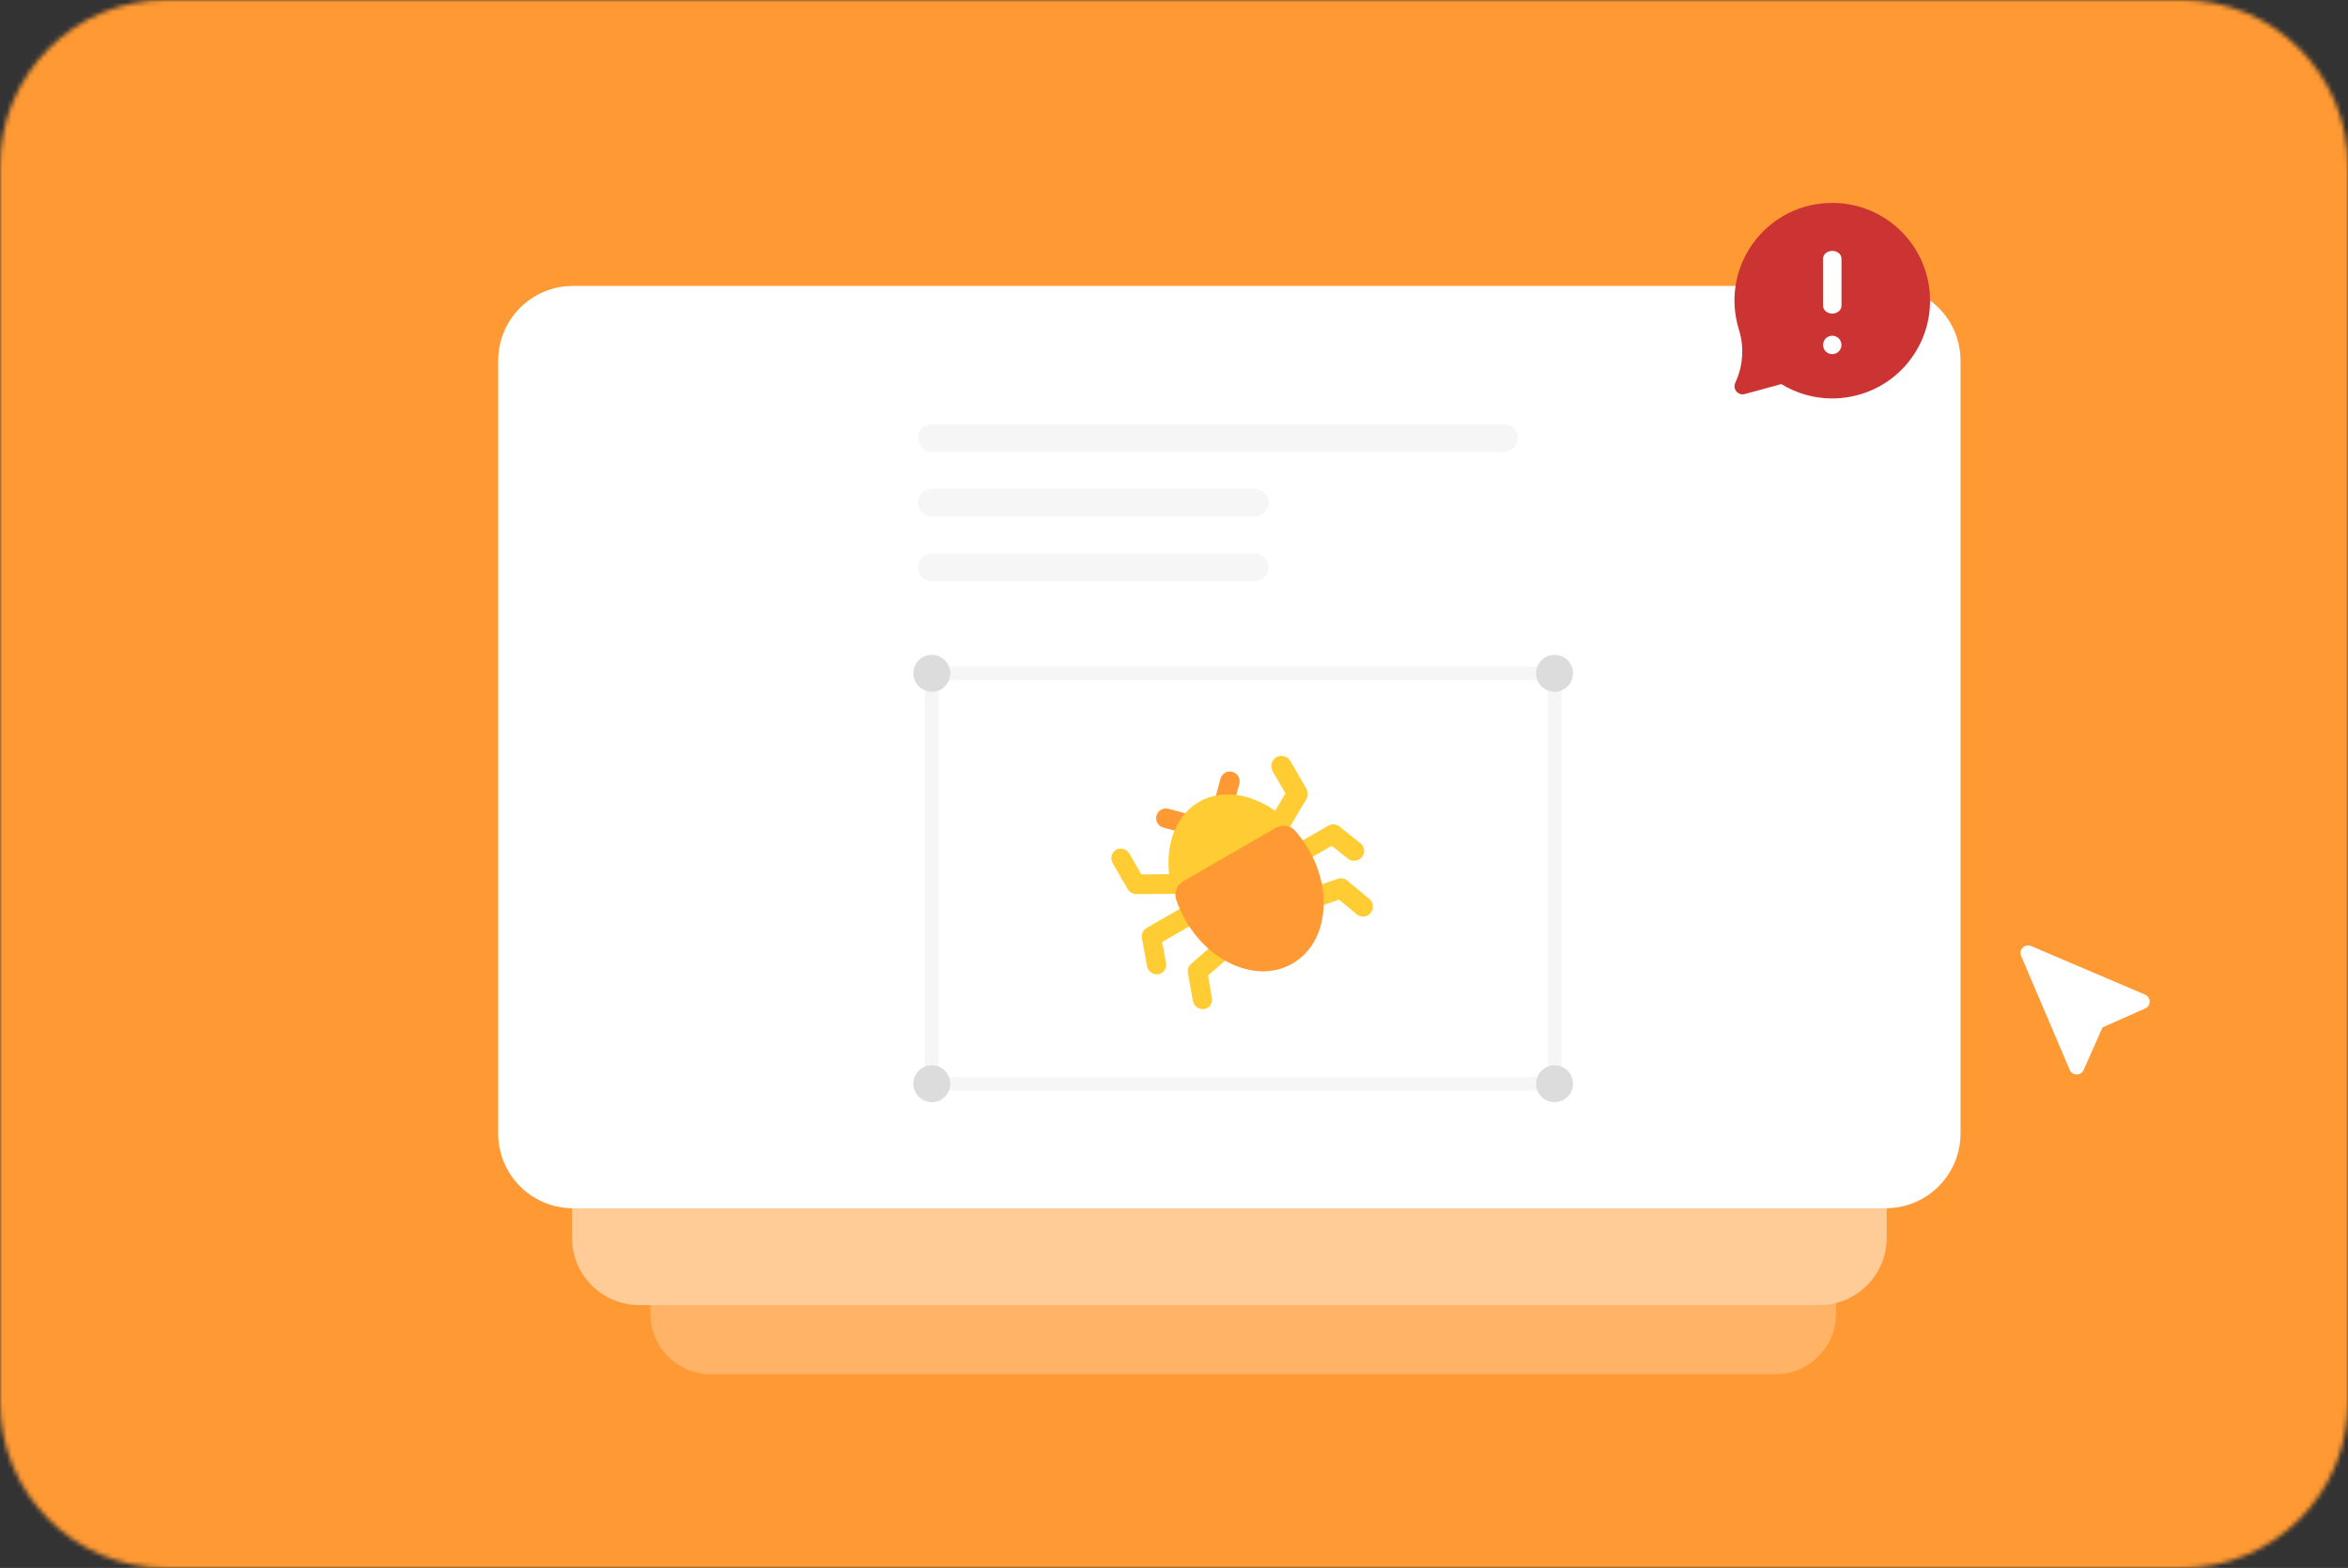 <svg width="509" height="340" viewBox="0 0 509 340" fill="none" xmlns="http://www.w3.org/2000/svg">
<rect x="0" y="0" width="509" height="340" fill="#333333" stroke="none"/>
<g clip-path="url(#clip0_1113_1420)">
<mask id="mask0_1113_1420" style="mask-type:luminance" maskUnits="userSpaceOnUse" x="0" y="0" width="509" height="340">
<path d="M473 0H36C16.118 0 0 16.118 0 36V304C0 323.882 16.118 340 36 340H473C492.882 340 509 323.882 509 304V36C509 16.118 492.882 0 473 0Z" fill="white"/>
</mask>
<g mask="url(#mask0_1113_1420)">
<path d="M509 0H0V340H509V0Z" fill="#FF9933"/>
<path d="M384.878 140H154.122C146.875 140 141 145.875 141 153.122V284.878C141 292.125 146.875 298 154.122 298H384.878C392.125 298 398 292.125 398 284.878V153.122C398 145.875 392.125 140 384.878 140Z" fill="#FFB366"/>
<path d="M394.42 107H138.58C130.528 107 124 113.528 124 121.58V268.42C124 276.472 130.528 283 138.58 283H394.42C402.472 283 409 276.472 409 268.42V121.58C409 113.528 402.472 107 394.42 107Z" fill="#FFCB97"/>
<path d="M408.8 62H124.2C115.253 62 108 69.253 108 78.2V245.8C108 254.747 115.253 262 124.2 262H408.8C417.747 262 425 254.747 425 245.8V78.2C425 69.253 417.747 62 408.8 62Z" fill="white"/>
<path d="M326 92H202C200.343 92 199 93.343 199 95C199 96.657 200.343 98 202 98H326C327.657 98 329 96.657 329 95C329 93.343 327.657 92 326 92Z" fill="#F6F6F6"/>
<path d="M272 106H202C200.343 106 199 107.343 199 109C199 110.657 200.343 112 202 112H272C273.657 112 275 110.657 275 109C275 107.343 273.657 106 272 106Z" fill="#F6F6F6"/>
<path d="M272 120H202C200.343 120 199 121.343 199 123C199 124.657 200.343 126 202 126H272C273.657 126 275 124.657 275 123C275 121.343 273.657 120 272 120Z" fill="#F6F6F6"/>
<path d="M337 146H202V235H337V146Z" fill="white" stroke="#F6F6F6" stroke-width="3"/>
<path d="M251.777 211.013C251.567 211.134 251.332 211.219 251.077 211.258C249.936 211.433 248.842 210.627 248.632 209.458L247.553 203.431C247.394 202.548 247.787 201.677 248.538 201.243L256.339 196.74C257.333 196.165 258.622 196.538 259.219 197.571C259.815 198.604 259.493 199.907 258.499 200.481L251.945 204.264L252.762 208.825C252.925 209.733 252.506 210.592 251.777 211.013Z" fill="#FFCC33"/>
<path d="M255.818 193.568C255.526 193.737 255.187 193.834 254.823 193.836L246.341 193.891C245.574 193.897 244.852 193.475 244.458 192.791L241.218 187.179C240.621 186.146 240.944 184.843 241.938 184.269C242.932 183.695 244.222 184.067 244.818 185.1L247.418 189.604L254.657 189.557C255.816 189.549 256.792 190.5 256.837 191.682C256.869 192.492 256.455 193.201 255.818 193.568Z" fill="#FFCC33"/>
<path d="M261.738 218.565C261.528 218.686 261.292 218.771 261.037 218.81C259.897 218.984 258.802 218.178 258.593 217.01L257.513 210.982C257.381 210.241 257.636 209.496 258.185 209.018L263.187 204.672C264.054 203.917 265.381 204.044 266.15 204.954C266.919 205.864 266.839 207.213 265.971 207.967L261.857 211.543L262.723 216.377C262.885 217.284 262.467 218.144 261.738 218.565Z" fill="#FFCC33"/>
<path d="M294.635 186.361C293.877 186.798 292.908 186.765 292.21 186.206L288.702 183.399L281.892 187.33C280.859 187.927 279.558 187.606 278.985 186.614C278.412 185.622 278.785 184.334 279.818 183.738L287.924 179.058C288.704 178.608 289.67 178.669 290.349 179.212L294.985 182.923C295.883 183.642 295.991 184.961 295.225 185.868C295.053 186.07 294.853 186.235 294.635 186.361Z" fill="#FFCC33"/>
<path d="M277.792 181.86C277.111 182.252 276.238 182.261 275.509 181.807C274.446 181.144 274.094 179.745 274.724 178.684L278.656 172.048L275.91 167.291C275.279 166.199 275.63 164.817 276.692 164.204C277.754 163.591 279.126 163.978 279.756 165.07L283.179 170.999C283.596 171.721 283.597 172.607 283.18 173.309L278.573 181.084C278.375 181.419 278.104 181.68 277.792 181.86Z" fill="#FFCC33"/>
<path d="M294.096 198.249L290.271 195.079L284.946 196.943C283.823 197.336 282.587 196.736 282.185 195.603C281.783 194.47 282.367 193.231 283.491 192.839L289.963 190.573C290.675 190.324 291.469 190.468 292.055 190.955L296.824 194.908C297.749 195.675 297.888 197.044 297.135 197.967C296.966 198.173 296.768 198.34 296.55 198.465C295.795 198.901 294.814 198.844 294.096 198.249Z" fill="#FFCC33"/>
<path d="M257.647 180.28C257.179 180.551 256.608 180.642 256.045 180.491L252.198 179.46C251.071 179.159 250.402 178 250.705 176.874C251.006 175.747 252.164 175.078 253.291 175.381L257.138 176.411C258.264 176.713 258.933 177.871 258.631 178.998C258.48 179.561 258.115 180.01 257.647 180.28Z" fill="#FF9933"/>
<path d="M266.64 175.088C266.172 175.359 265.601 175.45 265.037 175.299C263.911 174.997 263.242 173.839 263.544 172.713L264.575 168.866C264.876 167.739 266.035 167.07 267.161 167.373C268.288 167.674 268.957 168.832 268.655 169.959L267.624 173.806C267.473 174.369 267.108 174.818 266.64 175.088Z" fill="#FF9933"/>
<path fillRule="evenodd" clip-rule="evenodd" d="M280.35 180.382C279.678 179.602 279.611 178.494 278.862 177.805C272.835 172.262 265.409 170.718 259.943 173.874C254.478 177.029 252.101 184.232 253.888 192.224C254.11 193.216 255.037 193.829 255.376 194.801L280.35 180.382Z" fill="#FFCC33"/>
<path fillRule="evenodd" clip-rule="evenodd" d="M276.598 179.5L256.489 191.11C255.113 191.905 254.474 193.557 254.975 195.066C255.497 196.636 256.187 198.168 257.04 199.645C259.607 204.091 263.362 207.523 267.611 209.308C272.06 211.177 276.525 211.043 280.183 208.931C283.841 206.819 286.19 203.019 286.796 198.232C287.375 193.659 286.281 188.691 283.714 184.245C282.861 182.768 281.879 181.404 280.78 180.167C279.724 178.979 277.974 178.706 276.598 179.5Z" fill="#FF9933"/>
<path d="M202 150C204.209 150 206 148.209 206 146C206 143.791 204.209 142 202 142C199.791 142 198 143.791 198 146C198 148.209 199.791 150 202 150Z" fill="#DCDCDC"/>
<path d="M202 239C204.209 239 206 237.209 206 235C206 232.791 204.209 231 202 231C199.791 231 198 232.791 198 235C198 237.209 199.791 239 202 239Z" fill="#DCDCDC"/>
<path d="M337 150C339.209 150 341 148.209 341 146C341 143.791 339.209 142 337 142C334.791 142 333 143.791 333 146C333 148.209 334.791 150 337 150Z" fill="#DCDCDC"/>
<path d="M337 239C339.209 239 341 237.209 341 235C341 232.791 339.209 231 337 231C334.791 231 333 232.791 333 235C333 237.209 334.791 239 337 239Z" fill="#DCDCDC"/>
<path d="M450.26 232.999C450.945 232.97 451.54 232.52 451.755 231.869L455.786 222.786L464.869 218.755C465.52 218.54 465.969 217.945 465.999 217.26C466.027 216.565 465.62 215.941 465 215.676L440.297 205.136C438.935 204.555 437.555 205.935 438.136 207.297L448.676 231.999C448.945 232.63 449.576 233.027 450.26 232.999Z" fill="white"/>
<path d="M408.945 47.547C404.487 44.586 399.136 43.423 393.859 44.269C393.767 44.271 393.676 44.28 393.584 44.296C388.005 45.264 383.136 48.346 379.873 52.973C376.613 57.602 375.35 63.222 376.317 68.802C376.477 69.722 376.702 70.649 376.984 71.55C378.152 75.342 377.864 79.406 376.175 82.993C375.88 83.615 375.977 84.353 376.421 84.881C376.864 85.409 377.567 85.628 378.239 85.448L386.158 83.286C389.512 85.338 393.297 86.4 397.163 86.4C398.567 86.4 399.982 86.26 401.39 85.976C406.943 84.858 411.727 81.647 414.861 76.933C421.332 67.201 418.679 54.02 408.945 47.547Z" fill="#CC3333"/>
<path d="M397.2 54.399C396.094 54.399 395.2 55.159 395.2 56.099V66.299C395.2 67.24 396.094 67.999 397.2 67.999C398.306 67.999 399.2 67.238 399.2 66.299V56.099C399.2 55.159 398.306 54.399 397.2 54.399Z" fill="white"/>
<path d="M399.04 74.041C398.94 73.781 398.8 73.561 398.62 73.381C398.52 73.301 398.42 73.201 398.3 73.141C398.2 73.061 398.08 73.003 397.96 72.961C397.839 72.899 397.719 72.861 397.579 72.841C396.941 72.701 396.239 72.923 395.78 73.381C395.6 73.561 395.46 73.781 395.36 74.041C395.26 74.281 395.2 74.541 395.2 74.801C395.2 75.061 395.26 75.32 395.36 75.56C395.46 75.8 395.6 76.02 395.78 76.22C395.981 76.4 396.201 76.54 396.441 76.64C396.681 76.74 396.941 76.8 397.201 76.8C397.461 76.8 397.719 76.74 397.96 76.64C398.2 76.54 398.418 76.4 398.62 76.22C398.8 76.02 398.94 75.8 399.04 75.56C399.14 75.32 399.2 75.061 399.2 74.801C399.2 74.541 399.14 74.281 399.04 74.041Z" fill="white"/>
</g>
</g>
<defs>
<clipPath id="clip0_1113_1420">
<rect width="509" height="340" fill="white"/>
</clipPath>
</defs>
</svg>
